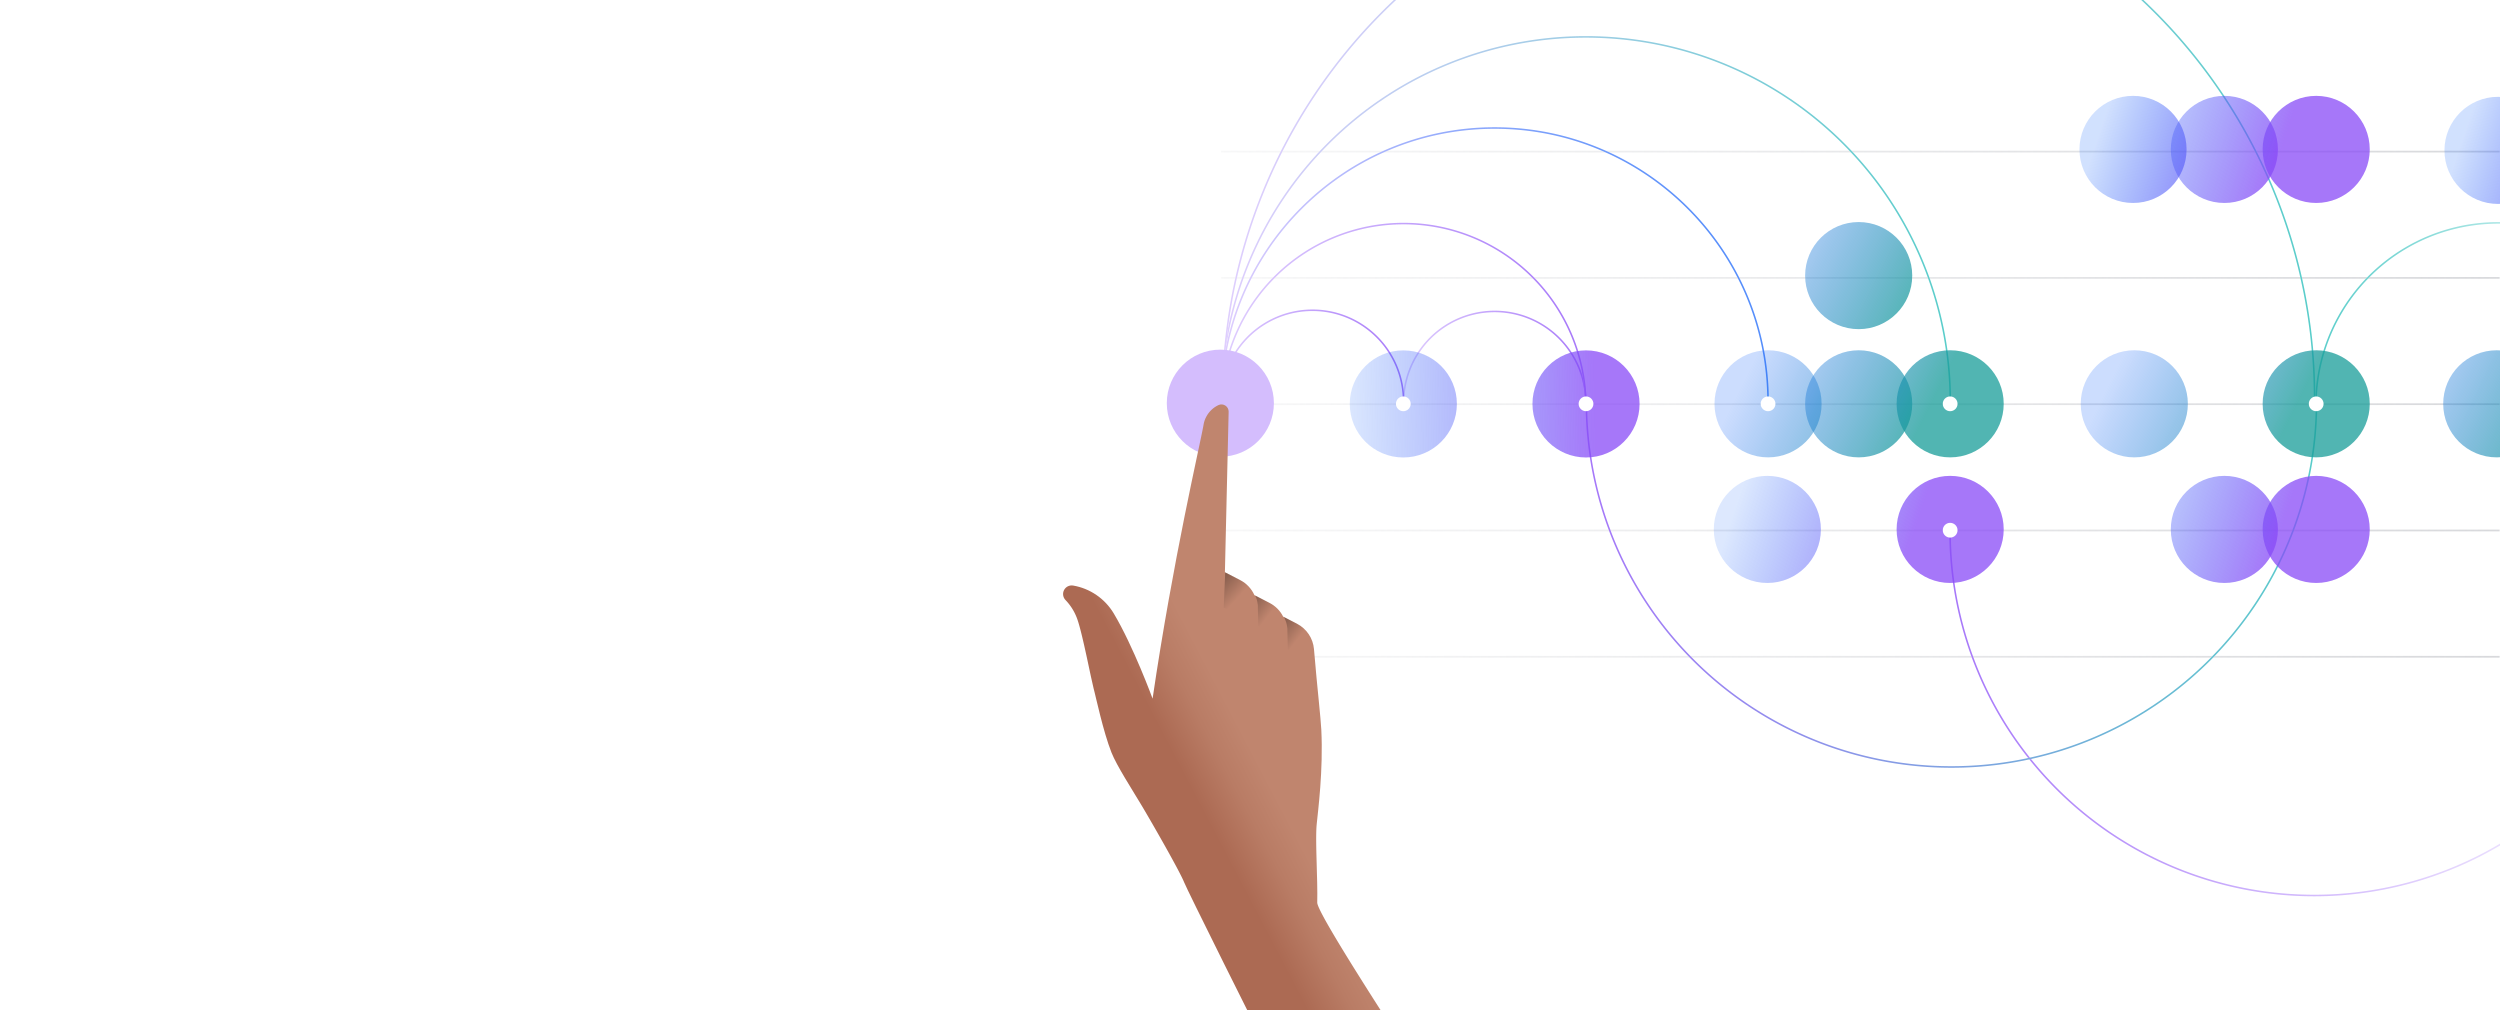 <svg xmlns="http://www.w3.org/2000/svg" xmlns:xlink="http://www.w3.org/1999/xlink" viewBox="0 0 1584 640"><defs><style>.a,.aa,.t{fill:none;}.b{isolation:isolate;}.ab,.c{fill:#fff;}.d{fill:url(#a);}.e{fill:url(#b);}.f{fill:url(#c);}.g{fill:url(#d);}.h{fill:url(#e);}.ad,.ae,.af,.ag,.ah,.ak,.i,.j,.k,.l,.m,.n,.o,.p,.q,.r,.s,.u,.v,.w,.x,.y,.z{opacity:0.75;}.i{fill:url(#f);}.j{fill:url(#g);}.k{fill:url(#h);}.l{fill:url(#i);}.m{fill:url(#j);}.n{fill:url(#k);}.o{fill:url(#l);}.p{fill:url(#m);}.q{fill:url(#n);}.r{fill:url(#o);}.s{fill:url(#p);}.aa,.ab,.t{mix-blend-mode:screen;}.u{fill:url(#q);}.v{fill:url(#r);}.w{fill:url(#s);}.x{fill:url(#t);}.y{fill:url(#u);}.z{fill:url(#v);}.aa{opacity:0.9;}.ac{fill:url(#w);}.ad{fill:url(#x);}.ae{fill:url(#y);}.af{fill:url(#z);}.ag{fill:url(#aa);}.ah{fill:url(#ab);}.ai{fill-opacity:0.75;fill:url(#ac);}.aj{fill:url(#ad);}.ak{fill:url(#ae);}.al{fill:#d4bdfd;}.am{clip-path:url(#af);}.an{fill:url(#ag);}.ao{fill:url(#ah);}.ap{fill:url(#ai);}.aq{fill:url(#aj);}</style><linearGradient id="a" x1="773.77" y1="96.05" x2="1583.76" y2="96.05" gradientUnits="userSpaceOnUse"><stop offset="0" stop-color="#d8d9dc" stop-opacity="0.2"/><stop offset="1" stop-color="#d8d9dc"/></linearGradient><linearGradient id="b" x1="773.77" y1="176.07" x2="1583.76" y2="176.07" xlink:href="#a"/><linearGradient id="c" x1="773.77" y1="256.09" x2="1583.76" y2="256.09" xlink:href="#a"/><linearGradient id="d" x1="773.77" y1="336.11" x2="1583.76" y2="336.11" xlink:href="#a"/><linearGradient id="e" x1="773.77" y1="416.14" x2="1583.76" y2="416.14" xlink:href="#a"/><linearGradient id="f" x1="-756.84" y1="223.83" x2="-857.93" y2="274.37" gradientTransform="matrix(-1, 0, 0, 1, 761.02, 0)" gradientUnits="userSpaceOnUse"><stop offset="0" stop-color="#1b67f9" stop-opacity="0.3"/><stop offset="1" stop-color="#179c98"/></linearGradient><linearGradient id="g" x1="1235.07" y1="452.04" x2="1697.53" y2="452.04" gradientUnits="userSpaceOnUse"><stop offset="0" stop-color="#8849f7"/><stop offset="1" stop-color="#fff"/></linearGradient><linearGradient id="h" x1="-6446.15" y1="2210.31" x2="-5982.53" y2="2210.31" gradientTransform="matrix(1, 0, 0, -1, 7450.78, 2580.62)" gradientUnits="userSpaceOnUse"><stop offset="0" stop-color="#8849f7"/><stop offset="1" stop-color="#21bcb8"/></linearGradient><linearGradient id="i" x1="888.8" y1="225.44" x2="1005.27" y2="225.44" gradientUnits="userSpaceOnUse"><stop offset="0" stop-color="#d4bdfd"/><stop offset="1" stop-color="#8849f7"/></linearGradient><linearGradient id="j" x1="773.34" y1="138.85" x2="1236.2" y2="138.85" gradientUnits="userSpaceOnUse"><stop offset="0" stop-color="#d4bdfd"/><stop offset="1" stop-color="#21bcb8"/></linearGradient><linearGradient id="k" x1="773.34" y1="167.71" x2="1120.73" y2="167.71" gradientUnits="userSpaceOnUse"><stop offset="0" stop-color="#d4bdfd"/><stop offset="0.09" stop-color="#bdb2fc"/><stop offset="0.32" stop-color="#8498fb"/><stop offset="0.54" stop-color="#5683fa"/><stop offset="0.73" stop-color="#3674fa"/><stop offset="0.89" stop-color="#226af9"/><stop offset="1" stop-color="#1b67f9"/></linearGradient><linearGradient id="l" x1="773.34" y1="196.58" x2="1005.27" y2="196.58" xlink:href="#i"/><linearGradient id="m" x1="5832.43" y1="263.18" x2="6064.36" y2="263.18" gradientTransform="matrix(-1, 0, 0, 1, 7531.26, -61.36)" gradientUnits="userSpaceOnUse"><stop offset="0" stop-color="#fff"/><stop offset="1" stop-color="#21bcb8"/></linearGradient><linearGradient id="n" x1="773.34" y1="225.44" x2="889.8" y2="225.44" xlink:href="#i"/><linearGradient id="o" x1="1334.86" y1="310.39" x2="1441.46" y2="346.23" gradientUnits="userSpaceOnUse"><stop offset="0" stop-color="#1b67f9" stop-opacity="0.2"/><stop offset="1" stop-color="#8849f7"/></linearGradient><linearGradient id="p" x1="1341.05" y1="292.91" x2="1447.65" y2="328.75" xlink:href="#o"/><linearGradient id="q" x1="1109.13" y1="292.91" x2="1215.73" y2="328.75" xlink:href="#o"/><linearGradient id="r" x1="1097.29" y1="327.88" x2="1203.89" y2="363.72" xlink:href="#o"/><linearGradient id="s" x1="-352.57" y1="223.83" x2="-453.65" y2="274.37" xlink:href="#f"/><linearGradient id="t" x1="-341.44" y1="246.97" x2="-442.53" y2="297.52" xlink:href="#f"/><linearGradient id="u" x1="-364.22" y1="200.68" x2="-465.31" y2="251.22" xlink:href="#f"/><linearGradient id="v" x1="-352.57" y1="142.58" x2="-453.65" y2="193.12" xlink:href="#f"/><linearGradient id="w" x1="1560.24" y1="87.72" x2="1666.85" y2="123.56" xlink:href="#o"/><linearGradient id="x" x1="774.29" y1="80.78" x2="1467.04" y2="80.78" xlink:href="#j"/><linearGradient id="y" x1="852.49" y1="259.16" x2="1010.72" y2="255.81" xlink:href="#o"/><linearGradient id="z" x1="852.44" y1="256.71" x2="1010.67" y2="253.36" xlink:href="#o"/><linearGradient id="aa" x1="-573.49" y1="246.97" x2="-674.58" y2="297.52" xlink:href="#f"/><linearGradient id="ab" x1="-596.15" y1="200.68" x2="-697.23" y2="251.22" xlink:href="#f"/><linearGradient id="ac" x1="1341.05" y1="52.14" x2="1447.65" y2="87.98" xlink:href="#o"/><linearGradient id="ad" x1="1328.98" y1="87.1" x2="1435.58" y2="122.94" xlink:href="#o"/><linearGradient id="ae" x1="1334.86" y1="69.62" x2="1441.46" y2="105.46" xlink:href="#o"/><clipPath id="af"><path class="a" d="M679.92,371a37.36,37.36,0,0,1,25.72,17.61c12.45,20.8,24.64,54.06,24.64,54.06,13-88.58,30.09-160.75,32.3-173.61a15.78,15.78,0,0,1,1.7-5,16.63,16.63,0,0,1,7.85-7.45,4.55,4.55,0,0,1,6.34,4.32L776.1,362.56h0l9.77,5.05a19.68,19.68,0,0,1,8.91,9.45l9.69,5a19.58,19.58,0,0,1,8.52,8.61l8.83,4.56a20,20,0,0,1,10.71,16l1.08,12.13c1,11.67,3.23,32.1,3.57,38.92,1.3,25.83-2.09,51.46-2.92,60-1,10.49.71,34.58.35,49.58-.3,12.16,159.61,247.85,158.17,251.86-.25.67-93,34.9-93,34.9S754.79,570.23,750.26,559c-2.88-7.14-19.42-36-26.08-47.25-7.07-11.88-16.6-26.51-19.94-34.93-5.28-13.34-9.9-35.38-11.34-40.67s-7-34.54-10.31-43.81a33.55,33.55,0,0,0-7.52-12.19A5.46,5.46,0,0,1,679.92,371Z"/></clipPath><linearGradient id="ag" x1="792.2" y1="587.44" x2="839.09" y2="562.88" gradientUnits="userSpaceOnUse"><stop offset="0.14" stop-color="#ac6a53"/><stop offset="0.62" stop-color="#b97c65"/><stop offset="1" stop-color="#c0856e"/></linearGradient><linearGradient id="ah" x1="1363.07" y1="398.23" x2="1348.34" y2="404.23" gradientTransform="matrix(-0.94, -0.35, -0.35, 0.94, 2198.18, 465.23)" gradientUnits="userSpaceOnUse"><stop offset="0" stop-opacity="0.3"/><stop offset="0.66" stop-opacity="0.1"/><stop offset="1" stop-opacity="0"/></linearGradient><linearGradient id="ai" x1="1343.28" y1="409.96" x2="1328.98" y2="414.45" gradientTransform="matrix(-0.94, -0.35, -0.35, 0.94, 2198.18, 465.23)" gradientUnits="userSpaceOnUse"><stop offset="0" stop-opacity="0.3"/><stop offset="1" stop-opacity="0"/></linearGradient><linearGradient id="aj" x1="1320.62" y1="417.16" x2="1306.32" y2="421.65" xlink:href="#ai"/></defs><g class="b"><rect class="c" width="1584" height="640"/><rect class="d" x="773.77" y="95.5" width="809.99" height="1.11"/><rect class="e" x="773.77" y="175.52" width="809.99" height="1.11"/><rect class="f" x="773.77" y="255.54" width="809.99" height="1.11"/><rect class="g" x="773.77" y="335.56" width="809.99" height="1.11"/><rect class="h" x="773.77" y="415.58" width="809.99" height="1.11"/><circle class="i" cx="1581.94" cy="255.86" r="33.93"/><path class="c" d="M1466.3,567.9a231.21,231.21,0,0,1-231.23-231.23.5.5,0,0,1,.5-.5.5.5,0,0,1,.5.5,230.23,230.23,0,0,0,460.46,0,.5.5,0,0,1,.5-.5.5.5,0,0,1,.5.5A231.23,231.23,0,0,1,1466.3,567.9Z"/><path class="j" d="M1466.3,567.9a231.21,231.21,0,0,1-231.23-231.23.5.5,0,0,1,.5-.5.5.5,0,0,1,.5.5,230.23,230.23,0,0,0,460.46,0,.5.5,0,0,1,.5-.5.5.5,0,0,1,.5.5A231.23,231.23,0,0,1,1466.3,567.9Z"/><path class="c" d="M1236.44,486.47a231.81,231.81,0,0,1-231.81-231.82.5.5,0,1,1,1,0,230.81,230.81,0,1,0,461.62,0,.51.51,0,0,1,.5-.5.5.5,0,0,1,.5.5,231.81,231.81,0,0,1-231.81,231.82Z"/><path class="k" d="M1236.44,486.47a231.81,231.81,0,0,1-231.81-231.82.5.5,0,1,1,1,0,230.81,230.81,0,1,0,461.62,0,.51.51,0,0,1,.5-.5.5.5,0,0,1,.5.5,231.81,231.81,0,0,1-231.81,231.82Z"/><path class="c" d="M1004.77,254.81a.5.5,0,0,1-.5-.5,57.24,57.24,0,0,0-114.47,0,.5.5,0,0,1-.5.5.5.5,0,0,1-.5-.5,58.24,58.24,0,0,1,116.47,0A.5.5,0,0,1,1004.77,254.81Z"/><path class="l" d="M1004.77,254.81a.5.5,0,0,1-.5-.5,57.24,57.24,0,0,0-114.47,0,.5.5,0,0,1-.5.5.5.5,0,0,1-.5-.5,58.24,58.24,0,0,1,116.47,0A.5.5,0,0,1,1004.77,254.81Z"/><path class="c" d="M1235.7,254.81a.5.5,0,0,1-.5-.5,230.43,230.43,0,1,0-460.86,0,.5.5,0,0,1-.5.5.5.5,0,0,1-.5-.5,231.43,231.43,0,1,1,462.86,0A.5.5,0,0,1,1235.7,254.81Z"/><path class="m" d="M1235.7,254.81a.5.5,0,0,1-.5-.5,230.43,230.43,0,1,0-460.86,0,.5.5,0,0,1-.5.5.5.5,0,0,1-.5-.5,231.43,231.43,0,1,1,462.86,0A.5.5,0,0,1,1235.7,254.81Z"/><path class="c" d="M1120.23,254.81a.5.5,0,0,1-.5-.5c0-95.23-77.47-172.7-172.69-172.7s-172.7,77.47-172.7,172.7a.5.5,0,0,1-.5.5.5.5,0,0,1-.5-.5c0-95.78,77.92-173.7,173.7-173.7s173.69,77.92,173.69,173.7A.5.5,0,0,1,1120.23,254.81Z"/><path class="n" d="M1120.23,254.81a.5.5,0,0,1-.5-.5c0-95.23-77.47-172.7-172.69-172.7s-172.7,77.47-172.7,172.7a.5.5,0,0,1-.5.5.5.5,0,0,1-.5-.5c0-95.78,77.92-173.7,173.7-173.7s173.69,77.92,173.69,173.7A.5.5,0,0,1,1120.23,254.81Z"/><path class="c" d="M1004.77,254.81a.5.5,0,0,1-.5-.5,115,115,0,0,0-229.93,0,.5.5,0,0,1-.5.5.5.5,0,0,1-.5-.5,116,116,0,0,1,231.93,0A.5.5,0,0,1,1004.77,254.81Z"/><path class="o" d="M1004.77,254.81a.5.5,0,0,1-.5-.5,115,115,0,0,0-229.93,0,.5.5,0,0,1-.5.5.5.5,0,0,1-.5-.5,116,116,0,0,1,231.93,0A.5.5,0,0,1,1004.77,254.81Z"/><path class="c" d="M1698.33,260.06a.5.5,0,0,1-.5-.5,115,115,0,1,0-229.93,0,.5.5,0,0,1-1,0,116,116,0,1,1,231.93,0A.5.5,0,0,1,1698.33,260.06Z"/><path class="p" d="M1698.33,260.06a.5.5,0,0,1-.5-.5,115,115,0,1,0-229.93,0,.5.5,0,0,1-1,0,116,116,0,1,1,231.93,0A.5.5,0,0,1,1698.33,260.06Z"/><path class="c" d="M889.3,254.81a.5.5,0,0,1-.5-.5,57.23,57.23,0,1,0-114.46,0,.5.5,0,0,1-.5.5.5.5,0,0,1-.5-.5,58.23,58.23,0,1,1,116.46,0A.5.5,0,0,1,889.3,254.81Z"/><path class="q" d="M889.3,254.81a.5.5,0,0,1-.5-.5,57.23,57.23,0,1,0-114.46,0,.5.5,0,0,1-.5.5.5.5,0,0,1-.5-.5,58.23,58.23,0,1,1,116.46,0A.5.5,0,0,1,889.3,254.81Z"/><circle class="r" cx="1409.35" cy="335.44" r="33.93"/><circle class="s" cx="1467.54" cy="335.44" r="33.93"/><circle class="t" cx="1177.66" cy="335.44" r="33.93"/><circle class="u" cx="1235.62" cy="335.44" r="33.93"/><circle class="v" cx="1119.79" cy="335.44" r="33.93"/><circle class="w" cx="1177.66" cy="255.86" r="33.93"/><circle class="x" cx="1120.24" cy="255.86" r="33.93"/><circle class="y" cx="1235.62" cy="255.86" r="33.93"/><circle class="z" cx="1177.66" cy="174.62" r="33.93"/><circle class="aa" cx="1119.79" cy="174.62" r="33.93"/><circle class="t" cx="1235.53" cy="174.62" r="33.93"/><circle class="t" cx="1525.04" cy="255.86" r="33.93"/><circle class="ab" cx="1235.62" cy="335.95" r="4.68"/><circle class="ab" cx="1120.24" cy="255.86" r="4.68"/><circle class="ab" cx="1235.62" cy="255.86" r="4.68"/><circle class="t" cx="1409.35" cy="94.67" r="33.93"/><circle class="ac" cx="1582.74" cy="95.28" r="33.93"/><circle class="t" cx="1351.48" cy="335.44" r="33.93"/><path class="c" d="M1467,254h-1a345.38,345.38,0,1,0-690.75,0h-1A346.38,346.38,0,1,1,1467,254Z"/><path class="ad" d="M1467,254h-1a345.38,345.38,0,1,0-690.75,0h-1A346.38,346.38,0,1,1,1467,254Z"/><circle class="t" cx="945.27" cy="255.8" r="33.93"/><circle class="ae" cx="1004.9" cy="255.93" r="33.93"/><circle class="af" cx="889.14" cy="255.93" r="33.93"/><circle class="ab" cx="889.14" cy="255.86" r="4.68"/><circle class="ab" cx="1004.9" cy="255.86" r="4.68"/><circle class="t" cx="1410.16" cy="255.86" r="33.93"/><circle class="ag" cx="1352.29" cy="255.86" r="33.93"/><circle class="ah" cx="1467.54" cy="255.86" r="33.93"/><circle class="ab" cx="1467.54" cy="255.86" r="4.68"/><circle class="ai" cx="1467.54" cy="94.67" r="33.93"/><circle class="aj" cx="1351.48" cy="94.67" r="33.93"/><circle class="ak" cx="1409.35" cy="94.67" r="33.93"/><rect class="a" x="0.15" y="-0.07" width="1584" height="640"/><circle class="al" cx="773.21" cy="255.46" r="33.93"/><g class="am"><path class="an" d="M679.92,371a37.36,37.36,0,0,1,25.72,17.61c12.45,20.8,24.64,54.06,24.64,54.06,13-88.58,30.09-160.75,32.3-173.61a15.78,15.78,0,0,1,1.7-5,16.63,16.63,0,0,1,7.85-7.45,4.55,4.55,0,0,1,6.34,4.32L776.1,362.56h0l9.77,5.05a19.68,19.68,0,0,1,8.91,9.45l9.69,5a19.58,19.58,0,0,1,8.52,8.61l8.83,4.56a20,20,0,0,1,10.71,16l1.08,12.13c1,11.67,3.23,32.1,3.57,38.92,1.3,25.83-2.09,51.46-2.92,60-1,10.49.71,34.58.35,49.58-.3,12.16,159.61,247.85,158.17,251.86-.25.67-93,34.9-93,34.9S754.79,570.23,750.26,559c-2.88-7.14-19.42-36-26.08-47.25-7.07-11.88-16.6-26.51-19.94-34.93-5.28-13.34-9.9-35.38-11.34-40.67s-7-34.54-10.31-43.81a33.55,33.55,0,0,0-7.52-12.19A5.46,5.46,0,0,1,679.92,371Z"/><polygon class="ao" points="775.35 384.87 777.13 343.15 806.26 354.03 791.35 393.88 775.35 384.87"/><path class="ap" d="M805.94,401.51l-8.68-4.88L797,385.77l0-1,0-.85c0-.5-.11-1-.19-1.59s-.17-1-.28-1.48a14.69,14.69,0,0,0-.42-1.53c-.11-.33-.23-.66-.37-1s-.36-.89-.56-1.32a19.13,19.13,0,0,0-1.15-2.14,20.34,20.34,0,0,0-7.74-7.26l-9.84-5.23,38.24,14.28"/><path class="aq" d="M824.64,416.19,816,411.31l-.29-10.86,0-1,0-.85c0-.5-.11-1.05-.19-1.59s-.18-1-.28-1.48-.26-1-.42-1.53c-.11-.33-.24-.66-.37-1s-.36-.89-.56-1.32a20.92,20.92,0,0,0-1.15-2.14,20.2,20.2,0,0,0-7.75-7.27l-9.83-5.22,38.23,14.28"/></g></g></svg>